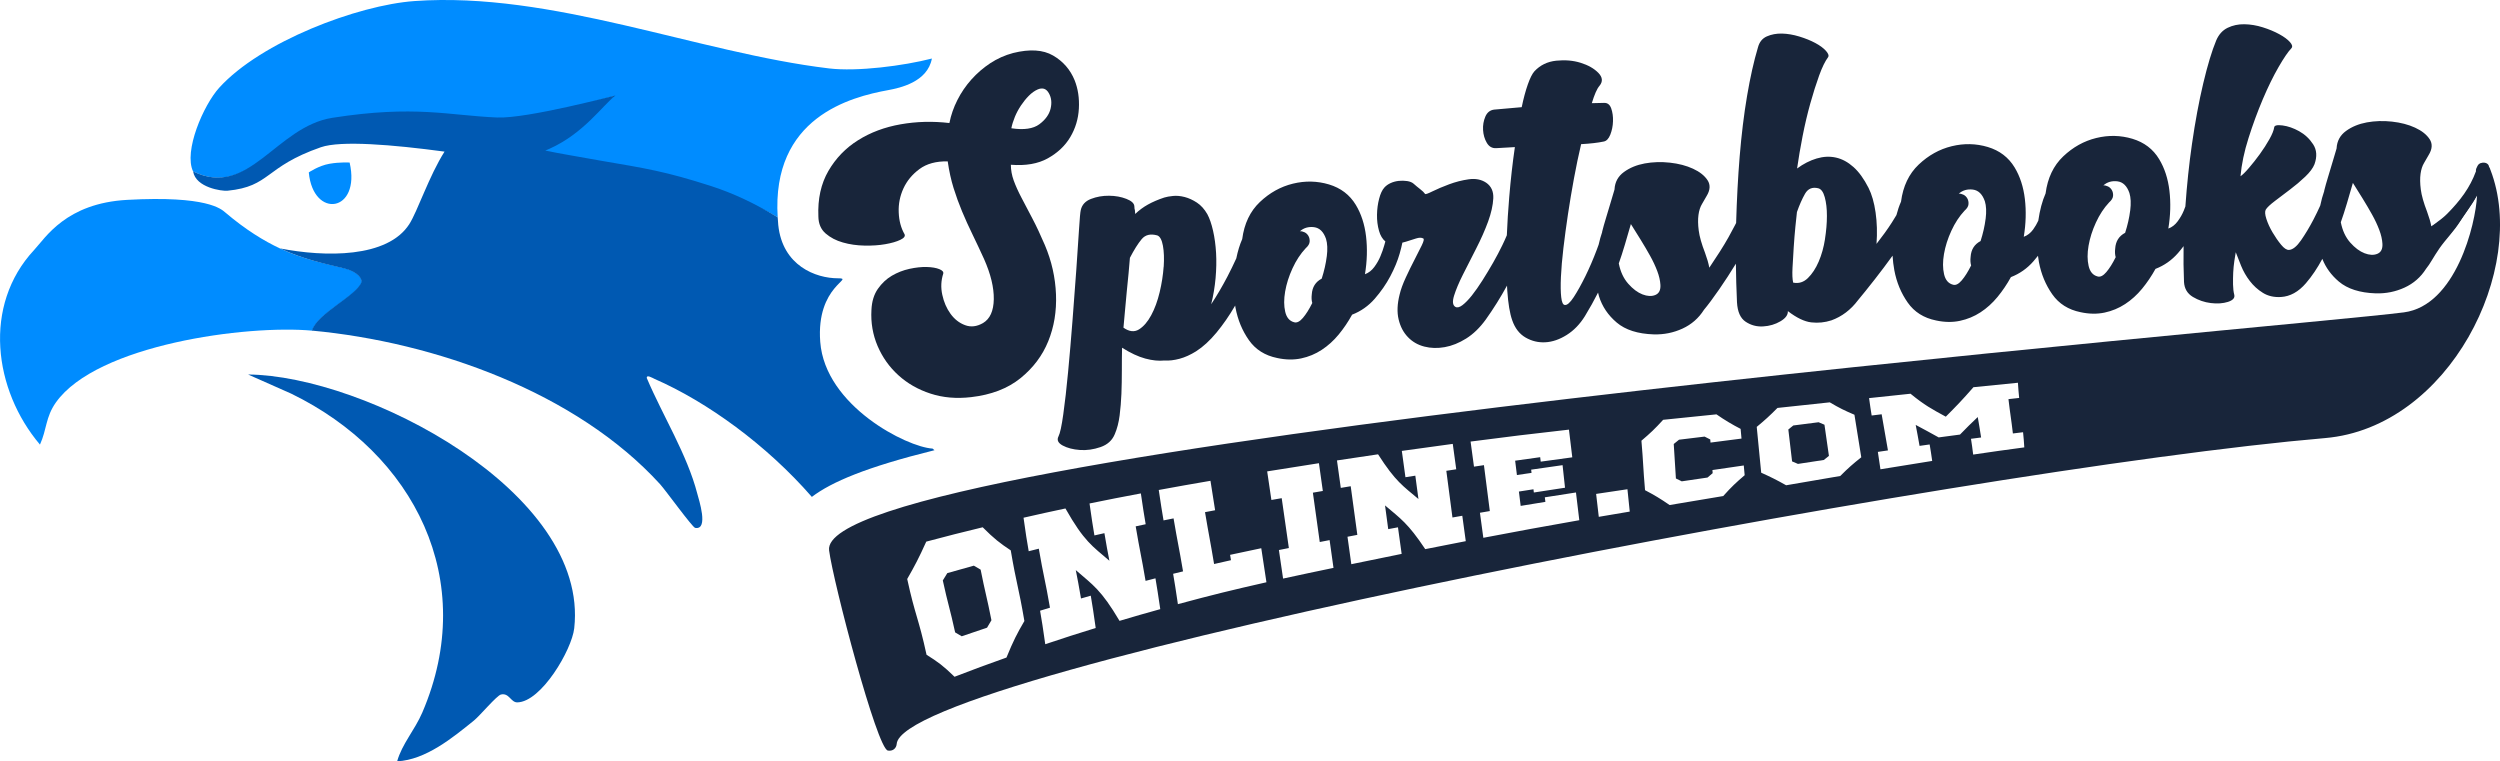 <?xml version="1.0" encoding="utf-8"?>
<svg xmlns="http://www.w3.org/2000/svg" id="a" data-name="Layer 1" viewBox="0 0 705.74 214.91">
  <g>
    <path d="M161.08,43.86c-.09-.02-.17-.03-.26-.05.09.03.18.06.28.09,13.04,2.22,26.81,4.55,39.43,8.59,6.43,2.06,12.85,5.1,19.02,8.9,0-.01,0-.02,0-.03-6.17-3.8-12.6-6.84-19.03-8.9-12.62-4.04-26.38-6.37-39.43-8.59Z" fill="none"/>
    <path d="M267.26,126.24c-1.03.14-2.07.28-3.15.39-.25.03-.55.02-.87,0,.18.15.36.3.53.45,1.13-.28,2.29-.56,3.49-.85Z" fill="none"/>
    <path d="M234.01,19.31C197.05,14.9,155.79-2.49,116.98.3c-15.98,1.15-43.3,11.45-55.11,24.48-4.43,4.89-10.1,17.95-7.35,23.65,0-.01,0-.02,0-.03,15.83,7.71,23.37-12,39.37-14.51,23.38-3.66,32.84-.68,46.56-.11,8.58.35,32.9-6.7,32.76-6.59-3.66,2.8-8.49,9.58-18.2,13.92-.39.17-2.38,1.39-2.78,1.56,2.26.46,6.25,1.6,8.59,2,.09.02,27.01,4.96,39.63,9,6.44,2.06,12.92,3.88,19.09,7.68-1.78-28.22,20.56-33.98,31.24-35.92,0,0,0,0,0,0,3.17-.6,11.05-2.23,12.29-8.91-8,2.06-21.07,3.75-29.07,2.79Z" fill="#008cff"/>
    <path d="M97.34,75.73c-5.69-1.37-11.59-2.46-18.21-5.55-4.68-2.19-9.85-5.37-15.53-10.2-1.13-.96-5.12-4.8-27.69-3.56-17.27.95-23.04,10.67-26.28,14.15-14.56,15.63-11.44,39.49,1.65,54.94,1.96-4.28,1.54-7.71,4.5-11.9,11.55-16.31,53.87-21.98,72.39-20.26,1.38-4.82,12.43-9.68,13.95-13.51.36-.9-1-3.2-4.78-4.11Z" fill="#008cff"/>
    <path d="M70,105.71l12.22,5.42c34.74,16.92,53,52.7,37.01,89.98-2.15,5-5.73,8.88-7.12,13.81,8.05-.41,15.64-6.62,21.73-11.56,1.66-1.35,6.39-7.02,7.58-7.3,2.32-.54,2.77,2.24,4.6,2.22,6.78-.1,15.39-14.83,16.08-20.9,4.35-38.59-59.24-71.42-92.09-71.66Z" fill="#0059b2"/>
    <path d="M263.23,126.63c-7.21-.42-30.3-12.03-31.68-30.11-1.22-15.99,9.97-17.96,5-17.96-6.22,0-15.66-3.51-16.85-15.05-.07-.73-.12-1.46-.16-2.16-6.17-3.8-12.6-6.85-19.03-8.9-12.62-4.04-18-4.89-31.04-7.11-.09-.03-8.38-1.49-8.64-1.53-2.34-.4-4.64-.84-6.9-1.31.4-.16.79-.33,1.18-.5,9.71-4.35,14.98-12.25,18.64-15.05.14-.11-24.82,6.58-33.41,6.22-13.71-.57-23.1-3.57-46.48.08-16,2.5-23.52,22.85-39.34,15.14,0,.01,0,.02,0,.03.76,4.55,8.12,5.58,9.7,5.42,12.23-1.21,10.37-6.72,26.37-12.28,5.58-1.94,20.18-.74,34.9,1.24,0,0,0,0,0,0-4.35,6.84-7.62,16.82-9.93,20.44-6.15,9.65-23.86,9.37-36.52,6.88,6.62,3.09,12.46,4.29,18.16,5.66,3.78.91,5.15,3.05,4.8,3.95-1.52,3.83-12.56,8.78-13.94,13.6,34.68,3.22,74.64,17.42,98.29,43.37,1.52,1.67,9.11,12.18,9.89,12.32,3.93.7.99-8.13.6-9.66-2.87-11.09-9.8-22.1-14.25-32.62-.14-1.12,1.56-.06,2.23.24,14.82,6.49,31.53,18.57,44.36,33.29,5.56-4.22,15.36-8.41,34.62-13.18-.18-.15-.35-.3-.53-.45Z" fill="#0059b2"/>
    <path d="M98.71,45.89s-2.67-.19-5.74.35c-3.01.53-5.8,2.43-5.8,2.43,1.22,13.24,14.76,11.31,11.53-2.78Z" fill="#008cff"/>
  </g>
  <path d="M698.83,49.34c-1.68,4.08-5.71,10.88-12.46,14.64-.12-.65-.28-1.31-.48-2-.2-.68-.45-1.42-.74-2.23-.96-2.48-1.55-4.57-1.77-6.27-.22-1.71-.24-3.17-.07-4.41.17-1.24.5-2.25.99-3.06.48-.8.91-1.54,1.28-2.22,1.05-1.69,1.15-3.19.3-4.49-.85-1.3-2.22-2.39-4.11-3.26-1.89-.87-4.07-1.44-6.53-1.71-2.47-.27-4.83-.19-7.1.22-2.26.42-4.22,1.22-5.87,2.42-1.65,1.2-2.54,2.82-2.66,4.87,0,.02,0,.04,0,.06-.38,1.29-.75,2.57-1.13,3.8-.41,1.41-.84,2.85-1.29,4.3-.45,1.46-.8,2.72-1.07,3.8v.12c-.45,1.29-.83,2.66-1.13,4.12-.58,1.29-1.22,2.63-1.95,4.02-1.11,2.11-2.26,4.03-3.47,5.78-1.21,1.74-2.34,2.65-3.4,2.71-.65.04-1.39-.45-2.23-1.47-.84-1.01-1.64-2.18-2.41-3.48-.77-1.3-1.35-2.58-1.75-3.82s-.45-2.12-.15-2.63c.37-.59,1.23-1.4,2.56-2.41,1.33-1.01,2.76-2.1,4.29-3.25,1.53-1.15,2.95-2.35,4.27-3.61,1.32-1.26,2.19-2.43,2.62-3.52.77-2.17.65-4.04-.38-5.62-1.03-1.58-2.35-2.81-3.95-3.7-1.6-.89-3.17-1.43-4.69-1.63-1.53-.2-2.31-.01-2.36.56-.12.82-.56,1.93-1.34,3.32-.78,1.39-1.68,2.79-2.7,4.2-1.02,1.41-2.05,2.71-3.09,3.92-1.03,1.2-1.83,1.99-2.38,2.34.3-3.37,1.05-6.97,2.27-10.79,1.21-3.83,2.56-7.48,4.03-10.96,1.48-3.48,2.96-6.5,4.45-9.08,1.49-2.58,2.69-4.34,3.62-5.3.38-.43.25-1.01-.41-1.75-.66-.74-1.66-1.48-3.01-2.22-1.35-.74-2.9-1.39-4.65-1.94-1.75-.55-3.48-.84-5.2-.87-1.72-.03-3.29.31-4.72,1-1.43.69-2.51,1.88-3.23,3.56-1.22,2.93-2.44,6.97-3.66,12.1-1.22,5.14-2.28,10.86-3.19,17.16-.82,5.68-1.43,11.56-1.86,17.62-.14.38-.28.76-.44,1.15-.43,1.05-1.01,2.06-1.73,3.04-.72.98-1.6,1.67-2.64,2.05.61-3.71.71-7.27.31-10.68-.4-3.41-1.37-6.38-2.9-8.91-1.71-2.85-4.24-4.76-7.56-5.76-3.33-.99-6.72-1.07-10.19-.22-3.47.85-6.58,2.58-9.33,5.19-2.75,2.61-4.41,6.1-4.98,10.46-.95,2.13-1.63,4.72-2.06,7.69-.4.85-.87,1.69-1.46,2.5-.72.98-1.6,1.67-2.64,2.05.61-3.71.71-7.27.31-10.68-.4-3.41-1.37-6.38-2.9-8.91-1.72-2.84-4.24-4.76-7.56-5.76-3.33-.99-6.72-1.07-10.19-.22-3.47.85-6.58,2.58-9.33,5.19-2.75,2.61-4.41,6.1-4.98,10.46-.51,1.14-.94,2.42-1.3,3.8-.34.58-.76,1.27-1.3,2.11-1.2,1.87-2.64,3.87-4.32,6.01.23-3.12.14-6.08-.26-8.87-.4-2.8-1.07-5.11-1.99-6.94-1.29-2.54-2.71-4.51-4.26-5.89-1.55-1.38-3.19-2.27-4.93-2.66-1.74-.39-3.55-.31-5.44.25-1.89.56-3.74,1.5-5.54,2.83.41-2.88.93-5.94,1.56-9.16.63-3.22,1.36-6.29,2.17-9.2.81-2.91,1.65-5.53,2.49-7.87.85-2.34,1.69-4.06,2.52-5.17.3-.43.1-1.03-.59-1.81-.7-.78-1.7-1.52-3.01-2.22-1.31-.7-2.81-1.31-4.52-1.83-1.71-.52-3.34-.79-4.89-.83-1.56-.03-2.97.23-4.25.79-1.28.56-2.12,1.59-2.52,3.09-1.17,3.91-2.19,8.48-3.08,13.72-.89,5.24-1.58,10.94-2.09,17.1-.48,5.89-.81,12.15-1,18.77-.1.21-.22.43-.35.68-.48.93-1.07,2.02-1.77,3.29-.71,1.27-1.54,2.66-2.52,4.19-.98,1.53-1.96,3.01-2.93,4.46-.12-.65-.28-1.31-.48-2-.2-.68-.45-1.42-.74-2.23-.96-2.48-1.55-4.57-1.77-6.27-.22-1.7-.24-3.17-.07-4.41s.5-2.25.99-3.06c.48-.8.91-1.54,1.28-2.22,1.05-1.69,1.14-3.19.3-4.49-.85-1.3-2.22-2.39-4.11-3.26-1.89-.87-4.07-1.44-6.53-1.71-2.47-.27-4.83-.19-7.1.22-2.27.42-4.22,1.22-5.87,2.42-1.65,1.2-2.54,2.82-2.66,4.87,0,.02,0,.04,0,.06-.38,1.29-.75,2.57-1.13,3.8-.41,1.41-.84,2.85-1.29,4.3-.45,1.46-.8,2.72-1.07,3.8v.12c-.39,1.11-.71,2.31-.99,3.55-.18.49-.35.98-.55,1.5-.99,2.63-2.06,5.1-3.19,7.41-1.14,2.31-2.23,4.28-3.28,5.89-1.05,1.61-1.91,2.36-2.57,2.23-.49-.05-.82-.79-.98-2.21-.16-1.42-.19-3.32-.08-5.7.11-2.38.34-5.09.7-8.13.36-3.04.79-6.24,1.29-9.58.5-3.34,1.07-6.7,1.69-10.09.62-3.38,1.3-6.61,2.02-9.68,2.61-.15,4.72-.39,6.33-.73.81-.13,1.44-.78,1.91-1.95.46-1.17.72-2.43.76-3.78.05-1.35-.13-2.57-.51-3.65-.39-1.08-1.07-1.59-2.05-1.54-.57.03-1.14.05-1.71.04-.57,0-1.15,0-1.71.04.76-2.49,1.48-4.13,2.17-4.9.99-1.2.88-2.42-.33-3.66-1.22-1.24-2.88-2.18-5-2.84s-4.42-.85-6.9-.59c-2.48.26-4.53,1.26-6.14,2.99-.62.69-1.24,1.93-1.87,3.72-.63,1.79-1.21,3.93-1.72,6.41l-7.81.69c-1.14.15-1.96.81-2.46,1.98-.5,1.18-.72,2.43-.64,3.78.08,1.34.43,2.55,1.06,3.62.63,1.07,1.52,1.57,2.66,1.5l5.26-.3c-.65,4.45-1.18,9.14-1.59,14.07-.31,3.72-.54,7.32-.68,10.82-.35.84-.76,1.76-1.25,2.77-.77,1.6-1.64,3.24-2.6,4.93-.97,1.69-1.97,3.36-3.02,5.02-1.05,1.65-2.05,3.08-3,4.28-.96,1.2-1.84,2.11-2.66,2.73-.82.62-1.49.78-2,.48-.76-.45-.88-1.5-.36-3.17.52-1.66,1.34-3.63,2.48-5.9,1.14-2.27,2.39-4.73,3.75-7.38,1.36-2.65,2.48-5.19,3.37-7.61.88-2.42,1.37-4.61,1.47-6.58.09-1.97-.59-3.44-2.03-4.42-1.36-.9-2.99-1.22-4.9-.95-1.91.27-3.76.75-5.56,1.42-1.8.67-3.36,1.34-4.67,1.98-1.31.65-2.01.89-2.1.73-.27-.39-.72-.84-1.36-1.33-.64-.49-1.26-1.01-1.87-1.55-.43-.38-1.04-.63-1.82-.75-.79-.12-1.58-.13-2.39-.05-.81.09-1.58.29-2.29.62-.72.33-1.31.75-1.77,1.27-.62.69-1.11,1.74-1.47,3.15-.37,1.41-.57,2.91-.6,4.51-.03,1.59.16,3.12.57,4.56.37,1.32.98,2.31,1.79,2.99-.1.34-.2.72-.33,1.16-.27.96-.62,1.96-1.06,3-.43,1.05-1.01,2.06-1.73,3.04-.72.98-1.6,1.66-2.64,2.05.61-3.71.71-7.27.31-10.68-.4-3.41-1.37-6.38-2.9-8.91-1.72-2.84-4.24-4.76-7.56-5.76-3.33-.99-6.72-1.07-10.19-.22-3.47.85-6.58,2.58-9.33,5.19-2.75,2.61-4.41,6.1-4.98,10.46-.7,1.58-1.25,3.41-1.67,5.44-.8,1.73-1.62,3.46-2.51,5.15-1.48,2.82-3,5.42-4.58,7.8.6-2.4,1.01-4.86,1.24-7.36.22-2.51.27-4.88.14-7.12-.13-2.24-.41-4.33-.85-6.26-.44-1.94-.98-3.5-1.62-4.69-.82-1.42-1.8-2.51-2.94-3.26-1.15-.75-2.3-1.28-3.46-1.58-1.16-.3-2.25-.4-3.27-.3-1.02.1-1.85.25-2.49.45-1.77.59-3.3,1.25-4.61,1.98s-2.5,1.61-3.59,2.66c-.05-.9-.1-1.32-.13-1.28-.04.04-.08-.26-.11-.91-.05-.81-.8-1.51-2.26-2.08-1.46-.57-3.09-.87-4.89-.88-1.8-.02-3.5.28-5.1.9-1.6.62-2.56,1.68-2.88,3.17-.13.5-.3,2.31-.49,5.42-.19,3.12-.44,6.89-.76,11.32-.32,4.43-.68,9.23-1.08,14.41-.4,5.17-.82,10.04-1.25,14.6-.43,4.56-.88,8.51-1.35,11.85-.46,3.34-.92,5.43-1.36,6.27-.51,1.01-.12,1.86,1.19,2.57,1.31.7,2.92,1.12,4.85,1.26,1.93.14,3.87-.14,5.84-.82,1.96-.68,3.3-1.9,4.02-3.66.65-1.51,1.1-3.25,1.36-5.23.25-1.98.42-4.03.51-6.16.08-2.13.12-4.32.12-6.56,0-2.25.01-4.4.06-6.44,2.37,1.5,4.56,2.52,6.55,3.06,1.99.54,3.8.72,5.42.55,1.31.09,2.73-.08,4.26-.49,1.53-.41,3.08-1.12,4.66-2.1,1.97-1.26,3.89-3.02,5.77-5.29,1.87-2.27,3.61-4.78,5.21-7.53.02-.03.04-.07.06-.1.04.22.06.43.1.65.64,3.4,1.9,6.43,3.77,9.1,1.87,2.67,4.54,4.36,8.01,5.06,2.4.52,4.65.55,6.75.11,2.1-.45,4.04-1.25,5.81-2.42,1.77-1.16,3.36-2.6,4.78-4.32,1.41-1.71,2.68-3.59,3.79-5.61,2.48-.96,4.6-2.45,6.37-4.47,1.76-2.02,3.24-4.15,4.42-6.38,1.18-2.23,2.06-4.37,2.64-6.4.34-1.2.59-2.21.76-3.08.34-.09.67-.17,1.01-.27,1-.3,1.95-.6,2.83-.9.88-.29,1.58-.29,2.08,0,.25.15.11.79-.44,1.93-.55,1.13-1.23,2.48-2.04,4.04-.81,1.56-1.64,3.24-2.47,5.04-.84,1.81-1.42,3.41-1.75,4.82-.67,2.65-.76,4.99-.28,7,.48,2.02,1.35,3.68,2.62,5,1.26,1.32,2.8,2.21,4.63,2.68,1.82.47,3.75.52,5.77.16,2.02-.36,4.04-1.17,6.05-2.43,2.01-1.26,3.85-3.04,5.52-5.34,2.2-3.08,4.2-6.29,6.01-9.6.03.49.05.99.08,1.47.25,3.62.71,6.4,1.39,8.32.78,2.24,2.04,3.87,3.77,4.87,1.73,1,3.6,1.45,5.59,1.34,2-.11,4-.8,6.01-2.06,2.01-1.26,3.73-3.03,5.15-5.32,1.37-2.24,2.6-4.46,3.71-6.65.09.34.16.69.26,1.03.9,2.89,2.57,5.37,5.02,7.44,2.45,2.07,5.92,3.18,10.43,3.33,2.87.08,5.57-.46,8.12-1.63,2.55-1.17,4.57-2.94,6.07-5.31,1.15-1.37,2.59-3.31,4.33-5.82,1.6-2.31,3.16-4.72,4.68-7.2.04,3.59.14,7.22.31,10.9.15,2.69.97,4.52,2.46,5.5,1.49.98,3.12,1.42,4.92,1.31,1.79-.1,3.42-.58,4.88-1.44,1.46-.86,2.16-1.82,2.1-2.88,2.48,1.9,4.68,2.96,6.62,3.18,1.93.22,3.82.03,5.67-.57,2.96-1.07,5.47-2.97,7.52-5.7,1.22-1.46,2.81-3.43,4.75-5.91,1.69-2.15,3.35-4.38,5-6.65.09,1.39.24,2.77.5,4.13.64,3.4,1.9,6.43,3.77,9.1,1.87,2.67,4.54,4.36,8.01,5.06,2.4.52,4.65.55,6.75.1,2.1-.45,4.04-1.25,5.81-2.41,1.77-1.16,3.36-2.6,4.78-4.32,1.41-1.71,2.68-3.59,3.79-5.61,2.48-.96,4.6-2.45,6.36-4.47.45-.51.87-1.03,1.28-1.55.08.59.15,1.18.26,1.77.64,3.4,1.9,6.43,3.77,9.1,1.87,2.67,4.54,4.36,8.01,5.06,2.4.52,4.65.55,6.75.11,2.1-.45,4.04-1.25,5.81-2.41,1.77-1.16,3.36-2.6,4.78-4.32,1.41-1.71,2.68-3.59,3.79-5.61,2.48-.96,4.6-2.45,6.36-4.47.56-.64,1.07-1.29,1.57-1.95-.06,3.47-.02,6.85.12,10.13.11,1.87.94,3.27,2.51,4.21,1.56.93,3.25,1.51,5.07,1.73,1.81.22,3.42.11,4.82-.33,1.4-.45,2-1.12,1.79-2-.21-.81-.33-1.78-.35-2.92-.02-1.14,0-2.27.05-3.37.06-1.11.16-2.17.31-3.2.14-1.03.28-1.87.41-2.53.39,1.04.89,2.32,1.51,3.84.62,1.52,1.43,2.94,2.45,4.27,1.02,1.33,2.24,2.45,3.69,3.35,1.44.9,3.14,1.29,5.09,1.18,2.61-.15,4.96-1.45,7.07-3.9,1.73-2.01,3.26-4.31,4.63-6.87.96,2.45,2.51,4.59,4.66,6.41,2.45,2.07,5.92,3.18,10.43,3.33,2.86.08,5.57-.46,8.12-1.63,2.55-1.17,4.57-2.94,6.07-5.31,1.15-1.37,2.05-3.27,3.79-5.78,1.74-2.51,4.21-4.95,5.85-7.66,1.64-2.71,3.26-4.45,4.44-6.8,1.17-2.35,2.11-4.14,2.22-5.12.04-.74-2.07-1.72-2.31-1.13ZM328.49,75.31c-.16,2.3-.53,4.69-1.12,7.17-.59,2.48-1.39,4.66-2.39,6.51-1,1.86-2.15,3.19-3.45,4-1.3.81-2.76.65-4.38-.49.16-1.56.31-3.23.45-4.99.14-1.77.31-3.53.49-5.3.18-1.77.35-3.47.51-5.12.15-1.64.27-3.08.37-4.31,1.18-2.27,2.28-4.03,3.32-5.27,1.03-1.24,2.5-1.59,4.42-1.05.75.28,1.28,1.26,1.58,2.91.3,1.66.37,3.64.22,5.93ZM374.54,72.38c-.25,2.02-.73,4.11-1.42,6.27-1.75.92-2.68,2.4-2.81,4.45-.11.91-.07,1.72.14,2.44-.88,1.77-1.76,3.17-2.64,4.2-.88,1.03-1.7,1.45-2.44,1.24-1.33-.33-2.18-1.33-2.56-2.98-.38-1.65-.39-3.55-.02-5.7.37-2.15,1.06-4.33,2.08-6.55,1.02-2.22,2.26-4.11,3.72-5.67.7-.61,1.07-1.23,1.12-1.84.04-.61-.07-1.16-.34-1.63s-.64-.82-1.1-1.04c-.46-.22-.9-.32-1.3-.29,1.09-.96,2.42-1.34,3.98-1.15,1.56.2,2.69,1.3,3.38,3.3.4,1.29.47,2.94.22,4.95ZM467.3,83.27c-1.04.43-2.25.37-3.63-.16s-2.72-1.54-4.03-3.02c-1.31-1.48-2.2-3.39-2.66-5.73.56-1.58,1.14-3.35,1.72-5.31.58-1.95,1.15-3.89,1.69-5.8.9,1.42,1.82,2.9,2.77,4.44.95,1.54,1.83,3.04,2.65,4.51.82,1.47,1.49,2.9,2.02,4.3.53,1.4.83,2.71.9,3.93.08,1.47-.39,2.41-1.43,2.84ZM515.19,67.49c-.36,2.31-.95,4.43-1.78,6.36-.83,1.93-1.85,3.48-3.05,4.65-1.2,1.17-2.59,1.6-4.16,1.28-.22-.97-.28-2.38-.18-4.22.1-1.85.21-3.77.34-5.78.13-2.01.29-3.94.47-5.79.18-1.85.33-3.22.44-4.13.7-2,1.46-3.72,2.28-5.16.82-1.43,2.05-1.96,3.71-1.56.83.2,1.45,1.04,1.86,2.53.41,1.49.62,3.26.61,5.3,0,2.04-.19,4.22-.55,6.53ZM560.53,61.78c-.25,2.02-.73,4.11-1.42,6.27-1.75.92-2.68,2.4-2.81,4.45-.11.91-.07,1.72.14,2.44-.88,1.77-1.76,3.17-2.64,4.2s-1.69,1.45-2.44,1.24c-1.33-.33-2.18-1.33-2.56-2.98-.38-1.65-.39-3.55-.02-5.7.37-2.15,1.06-4.33,2.08-6.55,1.02-2.22,2.26-4.11,3.72-5.67.7-.61,1.08-1.23,1.12-1.84.05-.62-.07-1.16-.34-1.64-.27-.47-.64-.82-1.1-1.04-.46-.22-.9-.32-1.3-.29,1.09-.96,2.42-1.34,3.98-1.15,1.56.2,2.69,1.3,3.38,3.3.4,1.29.47,2.94.22,4.95ZM601.34,59.45c-.25,2.02-.73,4.11-1.42,6.27-1.75.92-2.68,2.4-2.81,4.45-.11.91-.07,1.72.14,2.44-.88,1.77-1.76,3.17-2.64,4.2-.88,1.03-1.7,1.45-2.44,1.24-1.33-.33-2.18-1.32-2.56-2.98-.38-1.65-.39-3.55-.02-5.7.37-2.15,1.06-4.33,2.08-6.55,1.02-2.22,2.26-4.11,3.72-5.67.7-.61,1.07-1.23,1.12-1.84.05-.62-.07-1.16-.34-1.64-.27-.47-.64-.82-1.1-1.04-.46-.22-.9-.32-1.3-.29,1.09-.96,2.42-1.34,3.98-1.15,1.56.2,2.69,1.3,3.38,3.3.4,1.29.47,2.94.22,4.95ZM671.12,71.65c-1.04.43-2.25.37-3.62-.16-1.38-.53-2.73-1.54-4.04-3.02-1.31-1.48-2.2-3.39-2.66-5.73.56-1.58,1.14-3.35,1.72-5.31.58-1.95,1.15-3.89,1.69-5.8.9,1.42,1.82,2.9,2.77,4.44.95,1.54,1.83,3.04,2.65,4.51.82,1.47,1.49,2.9,2.02,4.3.53,1.4.83,2.71.9,3.93.08,1.47-.39,2.41-1.43,2.84Z" fill="#18253a"/>
  <path d="M294.99,69.25c-1.23-2.87-2.41-5.4-3.56-7.58-1.15-2.18-2.18-4.14-3.09-5.89-.92-1.74-1.64-3.36-2.18-4.84-.53-1.48-.8-2.96-.8-4.43,4.19.33,7.67-.27,10.44-1.82,2.77-1.55,4.89-3.55,6.34-6,1.45-2.45,2.26-5.13,2.42-8.05.16-2.91-.24-5.56-1.19-7.96-1.24-3.04-3.27-5.37-6.1-7.01-2.83-1.64-6.59-1.87-11.26-.71-2.34.62-4.49,1.59-6.46,2.88-1.97,1.3-3.74,2.83-5.32,4.59-1.58,1.77-2.9,3.7-3.96,5.8-1.07,2.1-1.82,4.27-2.26,6.5-4.69-.55-9.28-.43-13.77.36-4.49.79-8.49,2.28-12.01,4.49-3.51,2.2-6.31,5.1-8.39,8.69-2.08,3.59-3.03,7.88-2.82,12.85.03,2.04.72,3.64,2.05,4.79,1.33,1.15,2.95,2,4.87,2.54,1.91.55,3.95.84,6.12.88,2.17.04,4.12-.09,5.86-.4,1.74-.3,3.15-.71,4.22-1.22,1.07-.51,1.47-1.04,1.2-1.6-1-1.74-1.55-3.79-1.64-6.16-.1-2.36.35-4.62,1.33-6.76.98-2.14,2.49-3.96,4.53-5.47,2.04-1.51,4.69-2.23,7.97-2.17.4,2.76.95,5.26,1.65,7.51.7,2.25,1.5,4.45,2.4,6.61.9,2.15,1.88,4.33,2.95,6.51,1.06,2.19,2.16,4.52,3.28,6.98,1.87,4.23,2.78,7.99,2.73,11.31-.06,3.31-1.07,5.56-3.05,6.73-1.74,1-3.43,1.2-5.05.59-1.63-.6-3-1.67-4.11-3.2-1.11-1.53-1.89-3.32-2.33-5.38-.45-2.06-.35-4.04.27-5.96.13-.5-.24-.93-1.12-1.28s-2.06-.56-3.53-.6c-1.47-.04-3.1.14-4.87.52-1.78.39-3.44,1.04-4.98,1.94-1.54.91-2.86,2.15-3.96,3.72-1.1,1.58-1.7,3.55-1.81,5.93-.21,3.61.38,7.01,1.74,10.2,1.37,3.19,3.32,5.94,5.87,8.25,2.54,2.31,5.56,4.04,9.06,5.18,3.5,1.15,7.32,1.48,11.46,1,5.68-.65,10.32-2.43,13.92-5.33,3.59-2.9,6.21-6.38,7.86-10.44,1.65-4.06,2.38-8.47,2.19-13.24-.19-4.77-1.23-9.39-3.12-13.86ZM286.48,33.02c.47-1.13,1.04-2.2,1.72-3.22.68-1.02,1.42-1.94,2.23-2.76.81-.82,1.65-1.42,2.53-1.8,1.36-.57,2.4-.22,3.12,1.05.73,1.27.89,2.73.5,4.38-.4,1.66-1.46,3.13-3.18,4.41-1.73,1.28-4.36,1.66-7.9,1.13.19-.99.52-2.05.98-3.18Z" fill="#18253a"/>
  <g>
    <path d="M513.36,119.2c-2.85.36-4.28.54-7.12.91-.56.46-.84.68-1.4,1.13.45,3.89.6,5.13,1.06,9.01.66.28.99.42,1.66.71,2.91-.44,4.37-.67,7.29-1.11.58-.47.87-.7,1.45-1.16-.53-3.77-.73-5.01-1.26-8.79-.67-.27-1-.42-1.67-.71Z" fill="#18253a"/>
    <path d="M274.93,159.68c-2.99.82-4.49,1.24-7.51,2.11-.51.85-.76,1.26-1.27,2.07,1.43,6.62,2.05,8.05,3.48,14.66.75.42,1.12.64,1.86,1.1,2.86-.99,4.29-1.48,7.15-2.43.49-.87.74-1.29,1.24-2.1-1.26-6.44-1.78-7.83-3.05-14.28-.76-.43-1.14-.65-1.91-1.12Z" fill="#18253a"/>
    <path d="M703.04,47.97c-.04-.27-.23-.66-.4-.91-.1-.81-.91-1.25-1.86-1.13-.95.12-1.21.57-1.44,1.01-.23.44-.46.88-.39,1.42-1.69,4.61-4.43,8.27-8.14,12.01-3.71,3.74-14.78,9.9-14.78,9.9,3.57-.05,6.96,2.34,9.11,1.24,5.14-2.31,10.09-9.91,14.12-16.33-.37,8.14-6.01,31.09-20.65,33-31.25,4.07-448.3,38.47-444.56,67.2,1.18,9.04,13.54,56.08,16.6,56.5,1.32.24,2.36-.58,2.48-1.83,1.19-20.59,299.72-77.52,403.23-86.38,35-3,57.41-47.87,46.69-75.7ZM284.11,185.63c-5.89,2.09-8.82,3.18-14.65,5.42-3.14-3.06-4.71-4.22-7.9-6.21-2.27-10.45-3.19-10.94-5.46-21.39,2.14-3.75,3.23-5.79,5.38-10.55,6.48-1.72,9.66-2.53,15.93-4.05,3.24,3.24,4.82,4.46,7.92,6.52,1.66,9.78,2.19,10.16,3.85,19.94-2.08,3.56-3.1,5.54-5.06,10.32ZM316.02,175.24c-5.2-8.8-7.5-10.1-12.33-14.3.56,2.91.84,4.23,1.47,8.01,1.1-.32,1.66-.48,2.76-.79.5,2.97.77,4.65,1.39,9.12-5.71,1.76-8.56,2.68-14.24,4.58-.65-4.62-.93-6.37-1.46-9.46,1.12-.34,1.67-.51,2.79-.85-1.35-7.86-1.8-8.79-3.15-16.66-1.14.28-1.71.43-2.85.72-.54-3.09-.82-4.84-1.46-9.46,4.76-1.09,7.13-1.61,11.83-2.61,5.28,9.34,7.63,10.64,12.41,14.76-.54-2.82-.8-4.11-1.41-7.79-1.13.25-1.69.38-2.82.64-.49-2.94-.76-4.6-1.38-9.02,5.8-1.19,8.69-1.75,14.49-2.84.62,4.27.88,5.87,1.36,8.7-1.13.24-1.69.36-2.82.6,1.23,7.3,1.56,8.1,2.79,15.39,1.12-.29,1.68-.43,2.79-.72.48,2.83.73,4.43,1.36,8.7-4.61,1.28-6.91,1.94-11.51,3.31ZM332.52,170.57c-.62-4.22-.88-5.8-1.35-8.59,1.12-.28,1.68-.41,2.8-.68-1.2-7.1-1.48-7.86-2.68-14.96-1.13.23-1.7.34-2.83.57-.47-2.79-.73-4.37-1.35-8.59,5.81-1.07,8.72-1.58,14.6-2.59.62,4.08.86,5.61,1.31,8.31-1.14.22-1.71.33-2.85.54,1.16,6.95,1.41,7.69,2.56,14.64,1.91-.44,2.86-.65,4.77-1.08-.1-.63-.15-.93-.25-1.51,3.51-.77,5.27-1.14,8.8-1.87.47,3,.73,4.69,1.46,9.61-9.97,2.26-14.98,3.49-24.99,6.18ZM362.21,163.34c-.58-3.96-.8-5.45-1.18-8.07,1.12-.23,1.69-.34,2.81-.56-.96-6.68-1.06-7.4-2.02-14.08-1.17.2-1.75.31-2.91.51-.39-2.62-.61-4.11-1.19-8.07,6.03-.98,8.84-1.42,14.61-2.31.54,3.83.74,5.28,1.1,7.84-1.12.19-1.68.29-2.81.48.92,6.59,1.02,7.34,1.94,13.93,1.11-.21,1.67-.32,2.78-.54.36,2.56.56,4,1.1,7.84-5.69,1.19-8.53,1.78-14.23,3.02ZM402.34,155.02c-4.89-7.34-6.98-8.63-11.35-12.34.32,2.44.47,3.56.9,6.69,1.1-.2,1.65-.3,2.75-.51.34,2.47.53,3.86,1.04,7.5-5.68,1.15-8.52,1.73-14.21,2.91-.53-3.78-.73-5.22-1.08-7.75,1.11-.21,1.67-.32,2.78-.53-.89-6.46-.98-7.27-1.87-13.73-1.12.19-1.68.28-2.8.47-.35-2.54-.55-3.97-1.08-7.75,4.65-.71,6.97-1.05,11.6-1.73,4.97,7.75,7.05,8.93,11.4,12.62-.32-2.41-.46-3.52-.88-6.59-1.12.18-1.68.27-2.79.44-.33-2.45-.52-3.83-1.02-7.43,5.74-.81,8.61-1.21,14.38-1.98.48,3.46.66,4.79.98,7.17-1.12.17-1.68.26-2.8.43.82,6.14.91,7.05,1.73,13.18,1.11-.2,1.67-.29,2.78-.49.32,2.38.5,3.71.98,7.17-4.58.89-6.87,1.33-11.44,2.25ZM418.74,151.83c-.47-3.41-.65-4.72-.96-7.08,1.11-.19,1.67-.29,2.79-.48-.79-6-.87-6.96-1.66-12.96-1.12.17-1.69.25-2.81.42-.31-2.36-.49-3.67-.96-7.08,10.99-1.43,16.51-2.1,27.77-3.37.49,3.85.65,5.25.94,7.82-3.58.48-5.36.72-8.91,1.22-.06-.49-.09-.74-.15-1.26-2.83.39-4.25.59-7.07.99.23,1.8.32,2.56.5,4.05,1.65-.25,2.48-.37,4.13-.61-.04-.36-.06-.54-.11-.91,3.54-.51,5.31-.77,8.87-1.27.29,2.66.4,3.71.69,6.37-3.53.53-5.29.8-8.8,1.35-.04-.37-.07-.55-.11-.91-1.65.25-2.47.38-4.11.64.18,1.49.28,2.26.5,4.05,2.79-.46,4.18-.69,6.98-1.14-.06-.53-.1-.78-.16-1.28,3.51-.56,5.27-.83,8.79-1.37.29,2.56.45,3.97.94,7.83-10.87,1.91-16.29,2.91-27.11,4.97ZM451.33,145.9c-.38-3.07-.51-4.28-.75-6.47,3.53-.54,5.29-.8,8.84-1.32.2,2.15.32,3.33.65,6.31-3.5.58-5.25.88-8.74,1.48ZM486.48,140.03c-6.08,1.03-9.11,1.55-15.15,2.54-2.81-1.92-4.19-2.74-6.94-4.19-.57-6.53-.46-7.43-1.02-13.97,2.53-2.15,3.75-3.29,6.13-5.9,6.1-.61,9.09-.92,15.05-1.54,2.32,1.62,4.58,2.95,6.82,4.1.11,1.17.16,1.71.25,2.74-3.49.46-5.24.68-8.75,1.13-.03-.35-.04-.52-.07-.88-.64-.31-.96-.47-1.6-.81-2.88.35-4.32.53-7.22.88-.6.49-.89.74-1.49,1.21.3,4.25.31,5.48.61,9.73.66.32.99.48,1.65.81,2.91-.43,4.36-.64,7.27-1.07.58-.51.88-.76,1.46-1.24-.03-.36-.04-.53-.07-.88,3.54-.51,5.31-.77,8.85-1.29.09,1.03.14,1.57.25,2.75-2.44,2.09-3.66,3.21-6.04,5.87ZM519.5,134.37c-6.11,1.04-9.17,1.56-15.28,2.62-2.85-1.6-4.26-2.29-7.04-3.55-.6-5.92-.66-7.01-1.26-12.93,2.38-1.98,3.55-3.03,5.85-5.35,5.9-.63,8.84-.94,14.77-1.58,2.79,1.65,4.17,2.31,6.96,3.5.81,5.39,1.12,6.62,1.93,12.01-2.38,1.9-3.57,2.92-5.94,5.29ZM557.02,128.34c-.24-1.97-.36-2.84-.62-4.47,1.15-.15,1.72-.23,2.86-.37-.37-2.47-.57-3.52-.95-5.77-2.03,1.95-3.03,2.89-5.01,4.95-2.41.31-3.61.47-6.02.8-2.6-1.47-3.9-2.12-6.49-3.53.43,2.3.65,3.34,1.09,5.92,1.14-.16,1.71-.24,2.85-.4.29,1.68.43,2.57.72,4.65-5.83.92-8.76,1.39-14.61,2.36-.31-2.22-.45-3.16-.73-4.91,1.14-.17,1.71-.25,2.85-.42-.73-4.44-1.05-5.75-1.78-10.2-1.13.14-1.69.21-2.82.35-.28-1.75-.43-2.69-.73-4.91,4.64-.49,6.97-.74,11.7-1.24,3.99,3.26,5.98,4.31,9.96,6.48,3.03-3.05,4.55-4.59,7.8-8.32,4.93-.5,7.44-.75,12.56-1.26.12,1.86.19,2.69.35,4.29-1.21.13-1.81.2-3.02.34.47,4.1.78,5.59,1.25,9.69,1.15-.14,1.72-.21,2.87-.35.16,1.59.24,2.42.35,4.28-5.75.76-8.64,1.18-14.44,2.03Z" fill="#18253a"/>
  </g>
</svg>